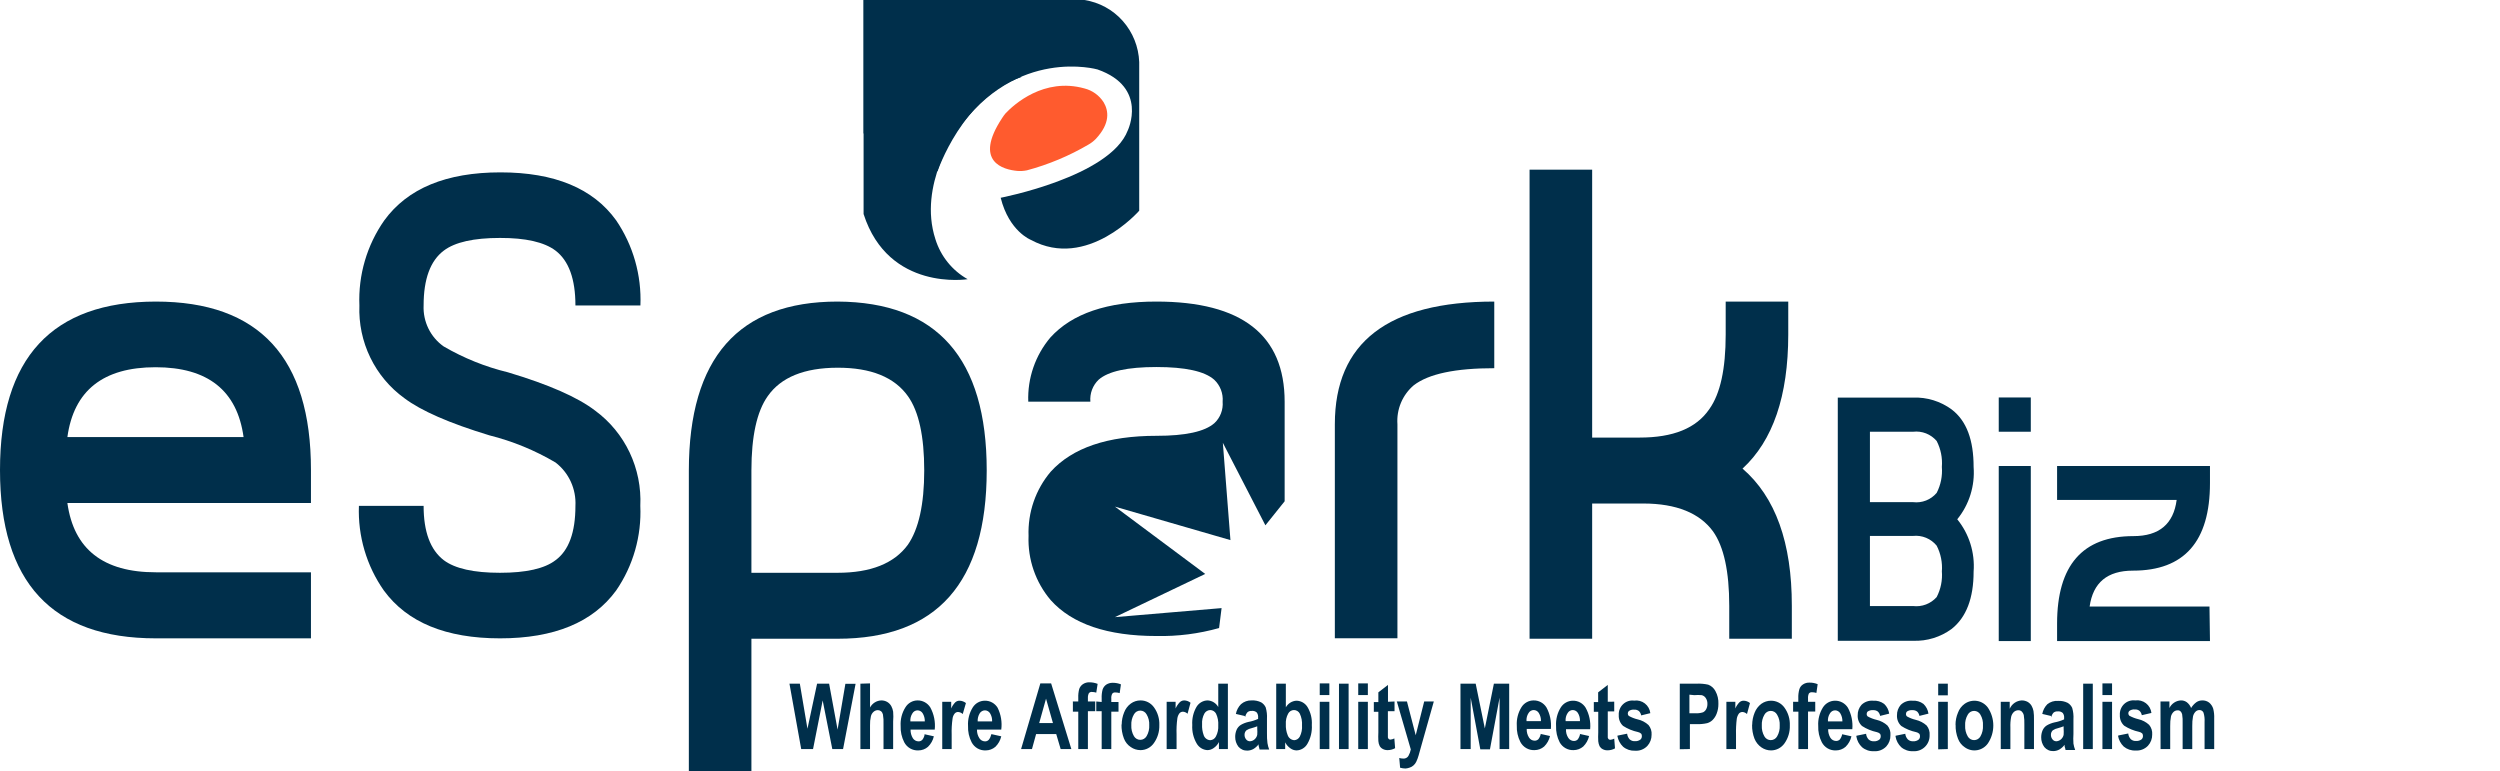 <?xml version="1.0" encoding="utf-8"?>
<svg width="175" height="54" viewBox="0 0 175 54" fill="none" xmlns="http://www.w3.org/2000/svg">
<g clip-path="url(#clip0_558_55)">
<path d="M21.767 44.684H10.904C3.635 44.684 0 40.758 0 32.904C0 25.05 3.635 21.119 10.904 21.11C18.151 21.11 21.772 25.041 21.767 32.904V35.212H4.717C5.167 38.449 7.233 40.065 10.917 40.061H21.767V44.684ZM17.05 30.595C16.601 27.336 14.547 25.706 10.89 25.706C7.224 25.706 5.167 27.336 4.717 30.595H17.05Z" fill="#002F4B"/>
<path d="M44.822 35.41C44.917 37.519 44.323 39.6 43.131 41.334C41.5 43.568 38.791 44.684 35.004 44.684C31.216 44.684 28.505 43.568 26.869 41.334C25.658 39.607 25.045 37.525 25.124 35.41H29.653C29.653 37.226 30.125 38.494 31.068 39.216C31.85 39.802 33.164 40.095 34.997 40.095C36.83 40.095 38.124 39.802 38.885 39.216C39.815 38.535 40.28 37.269 40.28 35.416C40.311 34.833 40.2 34.25 39.957 33.719C39.714 33.189 39.346 32.726 38.885 32.373C37.439 31.52 35.88 30.88 34.255 30.473C31.461 29.624 29.477 28.757 28.305 27.872C27.289 27.138 26.47 26.161 25.921 25.028C25.371 23.895 25.109 22.642 25.158 21.382C25.07 19.255 25.684 17.159 26.903 15.424C28.534 13.185 31.243 12.066 35.031 12.066C38.818 12.066 41.518 13.185 43.131 15.424C44.32 17.172 44.916 19.262 44.829 21.382H40.28C40.28 19.53 39.815 18.25 38.885 17.541C38.095 16.947 36.798 16.651 34.997 16.656C33.164 16.656 31.85 16.949 31.068 17.541C30.125 18.25 29.653 19.53 29.653 21.382C29.628 21.94 29.744 22.496 29.989 22.997C30.234 23.498 30.601 23.929 31.055 24.249C32.459 25.067 33.973 25.678 35.55 26.06C38.407 26.914 40.447 27.81 41.669 28.75C42.699 29.509 43.526 30.515 44.077 31.678C44.627 32.84 44.883 34.123 44.822 35.41Z" fill="#002F4B"/>
<path d="M58.631 21.11C51.694 21.11 48.223 25.052 48.219 32.938V54H52.599V44.712H58.631C65.585 44.712 69.065 40.787 69.07 32.938C69.074 25.089 65.594 21.146 58.631 21.11ZM63.55 38.134C62.593 39.441 60.953 40.095 58.631 40.095H52.599V32.938C52.599 30.541 52.979 28.807 53.738 27.735C54.664 26.41 56.294 25.745 58.631 25.74C60.967 25.736 62.609 26.401 63.557 27.735C64.316 28.802 64.696 30.536 64.696 32.938C64.696 35.308 64.305 37.044 63.55 38.134Z" fill="#002F4B"/>
<path d="M121.977 32.802C124.107 30.845 125.174 27.72 125.178 23.425V21.11H120.798V23.425C120.798 25.829 120.421 27.558 119.659 28.628C118.736 29.989 117.105 30.63 114.78 30.63H111.451V11.876H107.07V44.712H111.451V35.246H115.029C117.361 35.246 118.985 35.927 119.915 37.201C120.67 38.268 121.047 40.002 121.047 42.403V44.712H125.428V42.403C125.432 37.991 124.282 34.79 121.977 32.802Z" fill="#002F4B"/>
<path d="M93.439 29.697V44.678H97.82V29.697C97.784 29.184 97.868 28.67 98.066 28.197C98.264 27.723 98.57 27.304 98.959 26.973C99.997 26.169 101.877 25.774 104.599 25.774V21.11C97.159 21.11 93.439 23.972 93.439 29.697Z" fill="#002F4B"/>
<path d="M138.153 40.013C138.153 41.874 137.641 43.211 136.617 44.024C135.836 44.598 134.886 44.89 133.921 44.855H128.645V27.831H133.921C134.886 27.795 135.836 28.088 136.617 28.662C137.668 29.465 138.153 30.813 138.153 32.686C138.253 34.011 137.843 35.323 137.008 36.35C137.842 37.376 138.252 38.688 138.153 40.013ZM135.93 32.686C135.981 32.057 135.855 31.427 135.566 30.868C135.364 30.633 135.109 30.451 134.823 30.338C134.536 30.226 134.227 30.185 133.921 30.221H130.895V35.151H133.921C134.227 35.188 134.537 35.148 134.824 35.035C135.11 34.923 135.365 34.74 135.566 34.504C135.855 33.945 135.981 33.315 135.93 32.686ZM135.93 40.013C135.981 39.385 135.855 38.754 135.566 38.195C135.368 37.954 135.115 37.765 134.828 37.647C134.541 37.528 134.23 37.482 133.921 37.514H130.895V42.424H133.921C134.225 42.459 134.533 42.421 134.819 42.312C135.105 42.203 135.361 42.026 135.566 41.797C135.856 41.239 135.982 40.608 135.93 39.979V40.013ZM142.156 30.221H139.912V27.824H142.156V30.221ZM139.912 32.618H142.156V44.875H139.912V32.618ZM154.698 44.875H143.996V43.656C143.996 39.571 145.778 37.528 149.34 37.528C151.138 37.528 152.146 36.683 152.366 34.995H143.996V32.618H154.698V33.816C154.698 37.902 152.901 39.945 149.307 39.945C147.514 39.945 146.51 40.783 146.274 42.458H154.664L154.698 44.875Z" fill="#002F4B"/>
<path d="M56.084 52.434L55.262 47.858H55.989L56.522 51.011L57.196 47.858H58.038L58.631 51.072L59.177 47.864H59.892L59.015 52.434H58.261L57.587 49.029L56.913 52.434H56.084ZM60.902 47.837V49.526C60.979 49.382 61.091 49.261 61.228 49.173C61.365 49.086 61.522 49.036 61.684 49.029C61.833 49.026 61.98 49.063 62.109 49.138C62.227 49.208 62.325 49.309 62.392 49.431C62.456 49.552 62.5 49.683 62.52 49.819C62.539 50.045 62.539 50.273 62.52 50.5V52.434H61.846V50.691C61.857 50.463 61.843 50.234 61.805 50.01C61.785 49.922 61.738 49.843 61.671 49.785C61.61 49.739 61.537 49.713 61.462 49.71C61.351 49.707 61.243 49.746 61.158 49.819C61.061 49.902 60.992 50.014 60.963 50.139C60.916 50.346 60.895 50.559 60.902 50.772V52.434H60.228V47.858L60.902 47.837ZM64.697 51.392L65.37 51.542C65.307 51.822 65.164 52.077 64.959 52.277C64.772 52.44 64.533 52.529 64.285 52.529C64.084 52.538 63.883 52.49 63.708 52.389C63.532 52.287 63.389 52.138 63.295 51.957C63.115 51.604 63.029 51.21 63.045 50.813C63.019 50.358 63.134 49.905 63.376 49.519C63.464 49.372 63.587 49.25 63.734 49.164C63.882 49.078 64.048 49.032 64.218 49.029C64.398 49.025 64.575 49.069 64.733 49.154C64.891 49.24 65.025 49.366 65.121 49.519C65.379 49.992 65.488 50.534 65.431 51.072H63.739C63.733 51.285 63.79 51.496 63.901 51.678C63.944 51.744 64.002 51.798 64.07 51.836C64.138 51.874 64.214 51.894 64.292 51.896C64.342 51.897 64.392 51.888 64.438 51.87C64.484 51.851 64.527 51.823 64.562 51.787C64.646 51.68 64.701 51.554 64.724 51.419L64.697 51.392ZM64.737 50.5C64.743 50.296 64.689 50.094 64.582 49.921C64.544 49.862 64.492 49.813 64.431 49.779C64.37 49.744 64.301 49.725 64.231 49.724C64.158 49.723 64.085 49.742 64.021 49.78C63.958 49.817 63.904 49.87 63.868 49.935C63.759 50.102 63.709 50.301 63.726 50.5H64.737ZM66.631 52.434H65.957V49.124H66.584V49.594C66.651 49.431 66.75 49.283 66.873 49.158C66.955 49.086 67.061 49.047 67.17 49.049C67.332 49.054 67.487 49.112 67.615 49.213L67.392 49.982C67.304 49.898 67.19 49.848 67.069 49.839C67.024 49.838 66.98 49.846 66.939 49.864C66.899 49.882 66.862 49.908 66.833 49.941C66.746 50.046 66.692 50.174 66.678 50.309C66.625 50.679 66.605 51.053 66.617 51.426V52.434H66.631ZM69.414 51.392L70.088 51.542C70.024 51.822 69.881 52.077 69.677 52.277C69.488 52.438 69.25 52.528 69.003 52.529C68.801 52.538 68.601 52.49 68.425 52.389C68.25 52.287 68.107 52.138 68.012 51.957C67.832 51.604 67.747 51.21 67.763 50.813C67.736 50.358 67.852 49.905 68.093 49.519C68.183 49.376 68.307 49.257 68.454 49.175C68.602 49.093 68.767 49.05 68.935 49.049C69.114 49.045 69.291 49.088 69.448 49.174C69.605 49.26 69.738 49.386 69.832 49.54C70.067 50.013 70.157 50.547 70.088 51.072H68.389C68.382 51.287 68.441 51.498 68.558 51.678C68.6 51.744 68.658 51.798 68.726 51.837C68.794 51.874 68.871 51.895 68.949 51.896C68.998 51.898 69.047 51.889 69.092 51.87C69.137 51.851 69.178 51.823 69.212 51.787C69.298 51.681 69.356 51.554 69.38 51.419L69.414 51.392ZM69.448 50.5C69.459 50.296 69.407 50.094 69.299 49.921C69.261 49.862 69.209 49.813 69.148 49.779C69.087 49.744 69.019 49.725 68.949 49.724C68.874 49.724 68.801 49.744 68.737 49.781C68.672 49.818 68.617 49.87 68.578 49.935C68.475 50.104 68.426 50.301 68.437 50.5H69.448ZM75.021 52.434H74.246L73.936 51.385H72.527L72.238 52.434H71.476L72.824 47.837H73.579L74.994 52.434H75.021ZM73.707 50.616L73.222 48.906L72.743 50.616H73.707ZM75.095 49.104H75.479V48.852C75.469 48.641 75.492 48.429 75.546 48.225C75.595 48.09 75.684 47.973 75.803 47.892C75.94 47.8 76.103 47.754 76.268 47.762C76.461 47.762 76.653 47.799 76.834 47.871L76.739 48.484C76.639 48.452 76.534 48.436 76.429 48.437C76.39 48.432 76.35 48.438 76.314 48.454C76.277 48.469 76.245 48.494 76.22 48.525C76.169 48.631 76.146 48.748 76.153 48.865V49.104H76.665V49.785H76.153V52.434H75.479V49.819H75.102V49.138L75.095 49.104ZM76.739 49.104V49.785H77.117V52.434H77.791V49.819H78.296V49.138H77.791V48.9C77.779 48.782 77.802 48.663 77.858 48.559C77.882 48.527 77.914 48.502 77.951 48.487C77.987 48.471 78.028 48.466 78.067 48.471C78.172 48.47 78.277 48.486 78.377 48.518L78.465 47.905C78.285 47.832 78.092 47.795 77.898 47.796C77.734 47.79 77.572 47.836 77.433 47.926C77.318 48.008 77.231 48.125 77.184 48.26C77.13 48.464 77.107 48.675 77.117 48.886V49.138L76.739 49.104ZM78.519 50.718C78.52 50.428 78.578 50.141 78.687 49.873C78.78 49.622 78.944 49.404 79.159 49.247C79.356 49.105 79.591 49.029 79.833 49.029C80.018 49.027 80.202 49.071 80.367 49.156C80.533 49.242 80.675 49.366 80.783 49.519C81.041 49.879 81.171 50.315 81.153 50.759C81.167 51.207 81.034 51.647 80.776 52.011C80.67 52.165 80.529 52.291 80.365 52.377C80.201 52.464 80.018 52.509 79.833 52.509C79.592 52.508 79.357 52.435 79.159 52.297C78.937 52.153 78.767 51.941 78.673 51.691C78.555 51.381 78.498 51.05 78.505 50.718H78.519ZM79.192 50.765C79.178 51.032 79.241 51.297 79.374 51.528C79.419 51.607 79.484 51.673 79.562 51.719C79.64 51.765 79.729 51.789 79.819 51.789C79.909 51.789 79.998 51.765 80.076 51.719C80.154 51.673 80.219 51.607 80.264 51.528C80.399 51.295 80.462 51.028 80.446 50.759C80.461 50.496 80.398 50.235 80.264 50.01C80.221 49.928 80.156 49.861 80.078 49.813C80 49.766 79.91 49.741 79.819 49.741C79.728 49.741 79.638 49.766 79.56 49.813C79.482 49.861 79.418 49.928 79.374 50.01C79.24 50.237 79.177 50.501 79.192 50.765ZM82.34 52.434H81.666V49.124H82.292V49.594C82.362 49.432 82.46 49.285 82.582 49.158C82.665 49.076 82.776 49.029 82.892 49.029C83.054 49.031 83.211 49.089 83.337 49.192L83.128 49.962C83.042 49.879 82.93 49.828 82.811 49.819C82.766 49.818 82.721 49.827 82.68 49.844C82.638 49.862 82.6 49.888 82.569 49.921C82.486 50.028 82.433 50.155 82.414 50.289C82.364 50.659 82.346 51.032 82.36 51.406V52.434H82.34ZM85.952 52.434H85.325V51.943C85.24 52.114 85.112 52.26 84.954 52.366C84.828 52.456 84.678 52.506 84.523 52.509C84.369 52.502 84.219 52.456 84.087 52.375C83.955 52.294 83.845 52.181 83.768 52.046C83.54 51.655 83.431 51.205 83.458 50.752C83.43 50.304 83.535 49.858 83.761 49.472C83.843 49.338 83.957 49.227 84.093 49.15C84.228 49.072 84.381 49.031 84.537 49.029C84.689 49.037 84.837 49.083 84.966 49.164C85.096 49.245 85.203 49.358 85.278 49.492V47.858H85.952V52.434ZM84.146 50.697C84.131 50.959 84.17 51.221 84.26 51.467C84.293 51.565 84.354 51.65 84.436 51.712C84.518 51.774 84.616 51.81 84.718 51.814C84.802 51.809 84.883 51.782 84.953 51.736C85.023 51.689 85.079 51.624 85.116 51.548C85.239 51.312 85.295 51.046 85.278 50.779C85.297 50.495 85.244 50.212 85.123 49.955C85.083 49.88 85.024 49.816 84.951 49.772C84.879 49.728 84.796 49.704 84.712 49.703C84.629 49.706 84.549 49.73 84.478 49.773C84.407 49.816 84.349 49.876 84.307 49.948C84.184 50.177 84.127 50.437 84.146 50.697ZM87.124 50.118L86.511 49.975C86.56 49.718 86.684 49.48 86.868 49.294C87.073 49.114 87.338 49.019 87.609 49.029C87.842 49.015 88.074 49.062 88.283 49.165C88.422 49.248 88.533 49.371 88.6 49.519C88.674 49.776 88.704 50.043 88.688 50.309V51.337C88.683 51.565 88.694 51.792 88.722 52.018C88.746 52.172 88.787 52.323 88.843 52.468H88.169C88.169 52.407 88.128 52.318 88.102 52.202V52.1C88.002 52.236 87.876 52.35 87.731 52.434C87.602 52.504 87.459 52.541 87.313 52.543C87.194 52.547 87.076 52.525 86.968 52.476C86.859 52.428 86.763 52.355 86.686 52.264C86.539 52.068 86.461 51.828 86.464 51.583C86.462 51.409 86.496 51.237 86.565 51.079C86.628 50.941 86.728 50.826 86.855 50.745C87.023 50.647 87.205 50.576 87.394 50.534C87.626 50.492 87.853 50.421 88.068 50.323V50.234C88.082 50.106 88.049 49.977 87.973 49.873C87.924 49.83 87.866 49.798 87.803 49.779C87.74 49.76 87.674 49.755 87.609 49.764C87.507 49.757 87.406 49.788 87.326 49.853C87.244 49.945 87.188 50.058 87.165 50.18L87.124 50.118ZM88.027 50.834C87.893 50.886 87.755 50.931 87.616 50.97C87.487 50.995 87.363 51.046 87.252 51.12C87.209 51.159 87.174 51.207 87.151 51.261C87.128 51.315 87.116 51.374 87.118 51.433C87.114 51.549 87.153 51.663 87.225 51.753C87.256 51.795 87.297 51.83 87.344 51.854C87.391 51.877 87.443 51.889 87.495 51.889C87.627 51.883 87.752 51.827 87.845 51.732C87.926 51.652 87.982 51.551 88.007 51.44C88.018 51.297 88.018 51.153 88.007 51.011V50.834H88.027ZM89.335 52.434V47.858H90.009V49.512C90.084 49.378 90.191 49.266 90.32 49.185C90.45 49.104 90.598 49.057 90.75 49.049C90.906 49.051 91.058 49.093 91.194 49.17C91.329 49.248 91.443 49.358 91.525 49.492C91.75 49.871 91.856 50.31 91.828 50.752C91.857 51.211 91.749 51.669 91.518 52.066C91.442 52.202 91.332 52.315 91.2 52.396C91.068 52.477 90.918 52.523 90.763 52.529C90.609 52.527 90.458 52.477 90.332 52.386C90.175 52.279 90.048 52.134 89.962 51.964V52.434H89.335ZM90.009 50.697C89.996 50.958 90.04 51.218 90.137 51.46C90.171 51.559 90.234 51.645 90.316 51.708C90.399 51.771 90.498 51.808 90.602 51.814C90.682 51.809 90.759 51.782 90.826 51.738C90.893 51.694 90.948 51.634 90.986 51.562C91.108 51.321 91.162 51.05 91.141 50.779C91.16 50.495 91.107 50.212 90.986 49.955C90.947 49.879 90.889 49.816 90.817 49.771C90.745 49.727 90.662 49.703 90.578 49.703C90.494 49.703 90.411 49.727 90.339 49.771C90.267 49.816 90.209 49.879 90.17 49.955C90.047 50.184 89.99 50.444 90.009 50.704V50.697ZM92.381 48.654V47.837H93.055V48.654H92.381ZM92.381 52.434V49.124H93.055V52.434H92.381ZM93.729 52.434V47.858H94.403V52.434H93.729ZM95.076 48.654V47.837H95.75V48.654H95.076ZM95.076 52.434V49.124H95.75V52.434H95.076ZM97.617 49.104V49.785H97.152V51.147C97.152 51.419 97.152 51.576 97.152 51.623C97.161 51.665 97.183 51.703 97.213 51.732C97.245 51.76 97.285 51.775 97.327 51.773C97.424 51.764 97.517 51.736 97.604 51.691L97.658 52.373C97.495 52.464 97.311 52.51 97.125 52.509C97.01 52.51 96.896 52.482 96.795 52.427C96.705 52.381 96.63 52.31 96.579 52.223C96.525 52.114 96.493 51.996 96.485 51.875C96.474 51.669 96.474 51.462 96.485 51.256V49.826H96.168V49.145H96.485V48.464L97.159 47.946V49.124L97.617 49.104ZM97.765 49.104H98.487L99.1 51.467L99.693 49.104H100.367L99.464 52.304L99.302 52.883C99.259 53.038 99.203 53.188 99.133 53.333C99.087 53.426 99.023 53.51 98.945 53.578C98.871 53.646 98.784 53.697 98.689 53.728C98.594 53.764 98.494 53.787 98.392 53.796C98.262 53.794 98.133 53.776 98.008 53.741L97.947 53.06C98.042 53.086 98.139 53.099 98.237 53.101C98.306 53.105 98.375 53.09 98.437 53.057C98.499 53.025 98.551 52.977 98.588 52.917C98.669 52.776 98.726 52.622 98.756 52.461L97.786 49.124L97.765 49.104ZM102.233 52.434V47.858H103.298L103.938 50.99L104.572 47.858H105.643V52.434H104.97V48.838L104.296 52.454H103.622L102.948 48.838V52.434H102.233ZM107.827 51.371L108.501 51.521C108.437 51.801 108.294 52.057 108.09 52.257C107.902 52.419 107.663 52.508 107.416 52.509C107.214 52.518 107.014 52.469 106.838 52.368C106.663 52.267 106.52 52.117 106.425 51.937C106.246 51.584 106.16 51.189 106.176 50.793C106.149 50.337 106.265 49.885 106.506 49.499C106.596 49.355 106.721 49.237 106.868 49.155C107.015 49.073 107.18 49.03 107.348 49.029C107.528 49.025 107.705 49.069 107.864 49.154C108.022 49.24 108.155 49.366 108.251 49.519C108.501 49.979 108.608 50.502 108.561 51.024H106.87C106.86 51.238 106.917 51.45 107.032 51.63C107.074 51.696 107.132 51.751 107.2 51.789C107.268 51.827 107.345 51.847 107.423 51.848C107.472 51.85 107.522 51.841 107.569 51.822C107.615 51.803 107.657 51.775 107.692 51.739C107.773 51.631 107.829 51.505 107.854 51.371H107.827ZM107.867 50.479C107.874 50.275 107.82 50.074 107.712 49.901C107.674 49.841 107.622 49.793 107.561 49.758C107.5 49.724 107.432 49.705 107.362 49.703C107.288 49.703 107.216 49.722 107.152 49.759C107.088 49.796 107.035 49.85 106.998 49.914C106.889 50.081 106.839 50.28 106.856 50.479H107.867ZM110.563 51.371L111.237 51.521C111.173 51.801 111.03 52.057 110.826 52.257C110.637 52.418 110.399 52.507 110.152 52.509C109.954 52.517 109.758 52.471 109.586 52.373C109.413 52.276 109.271 52.132 109.175 51.957C108.995 51.604 108.909 51.21 108.925 50.813C108.899 50.358 109.014 49.905 109.256 49.519C109.346 49.376 109.47 49.258 109.617 49.176C109.765 49.094 109.93 49.05 110.098 49.049C110.277 49.045 110.454 49.088 110.611 49.174C110.768 49.26 110.9 49.386 110.994 49.54C111.249 49.997 111.359 50.522 111.311 51.045H109.62C109.607 51.259 109.664 51.472 109.781 51.651C109.824 51.717 109.881 51.771 109.95 51.809C110.018 51.847 110.094 51.868 110.172 51.868C110.222 51.87 110.272 51.861 110.318 51.842C110.365 51.824 110.407 51.795 110.442 51.76C110.523 51.651 110.578 51.525 110.603 51.392L110.563 51.371ZM110.597 50.479C110.608 50.276 110.556 50.073 110.448 49.901C110.41 49.841 110.358 49.793 110.297 49.758C110.236 49.724 110.168 49.705 110.098 49.703C110.024 49.703 109.952 49.722 109.888 49.759C109.824 49.796 109.771 49.85 109.734 49.914C109.625 50.081 109.575 50.28 109.593 50.479H110.597ZM112.996 49.117V49.798H112.544V51.16C112.544 51.433 112.544 51.589 112.544 51.637C112.556 51.677 112.577 51.715 112.605 51.746C112.637 51.772 112.678 51.787 112.72 51.787C112.816 51.778 112.91 51.75 112.996 51.705L113.05 52.386C112.887 52.478 112.704 52.525 112.517 52.522C112.402 52.524 112.288 52.496 112.187 52.441C112.097 52.395 112.023 52.324 111.971 52.236C111.921 52.127 111.889 52.009 111.877 51.889C111.866 51.683 111.866 51.476 111.877 51.269V49.826H111.567V49.145H111.87V48.464L112.544 47.946V49.124L112.996 49.117ZM113.225 51.494L113.899 51.358C113.913 51.505 113.975 51.644 114.074 51.753C114.124 51.798 114.183 51.834 114.246 51.856C114.31 51.878 114.378 51.887 114.445 51.882C114.588 51.893 114.73 51.849 114.842 51.76C114.873 51.728 114.896 51.691 114.911 51.65C114.926 51.609 114.933 51.565 114.93 51.521C114.934 51.463 114.917 51.405 114.883 51.358C114.818 51.299 114.739 51.259 114.654 51.242C114.285 51.163 113.934 51.018 113.616 50.813C113.513 50.719 113.433 50.603 113.38 50.473C113.328 50.344 113.305 50.204 113.313 50.064C113.303 49.922 113.326 49.779 113.378 49.646C113.43 49.513 113.51 49.394 113.613 49.296C113.716 49.198 113.839 49.125 113.974 49.081C114.108 49.037 114.251 49.024 114.391 49.043C114.522 49.023 114.657 49.031 114.785 49.065C114.914 49.099 115.035 49.159 115.14 49.241C115.246 49.323 115.334 49.425 115.4 49.542C115.465 49.659 115.507 49.788 115.523 49.921L114.883 50.078C114.863 49.964 114.809 49.859 114.728 49.778C114.637 49.704 114.521 49.668 114.404 49.676C114.269 49.66 114.133 49.694 114.02 49.771C113.996 49.793 113.976 49.821 113.963 49.851C113.951 49.882 113.945 49.915 113.946 49.948C113.945 49.979 113.95 50.009 113.962 50.037C113.974 50.066 113.991 50.091 114.013 50.112C114.21 50.223 114.421 50.306 114.64 50.357C114.921 50.42 115.182 50.556 115.395 50.752C115.473 50.845 115.533 50.954 115.57 51.071C115.607 51.187 115.621 51.31 115.611 51.433C115.615 51.723 115.509 52.003 115.314 52.216C115.202 52.333 115.067 52.423 114.916 52.481C114.766 52.539 114.605 52.562 114.445 52.55C114.144 52.564 113.848 52.465 113.616 52.27C113.408 52.07 113.268 51.807 113.218 51.521L113.225 51.494ZM117.585 52.447V47.858H118.724C119.009 47.842 119.294 47.865 119.573 47.926C119.791 48.007 119.971 48.167 120.079 48.375C120.23 48.649 120.302 48.961 120.288 49.274C120.291 49.507 120.25 49.738 120.166 49.955C120.102 50.127 120.001 50.283 119.87 50.411C119.765 50.511 119.638 50.583 119.499 50.622C119.256 50.676 119.007 50.699 118.758 50.691H118.293V52.434L117.585 52.447ZM118.259 48.627V49.928H118.65C118.841 49.942 119.033 49.919 119.216 49.86C119.312 49.811 119.39 49.732 119.438 49.635C119.494 49.523 119.522 49.399 119.519 49.274C119.525 49.129 119.485 48.986 119.405 48.865C119.34 48.763 119.239 48.69 119.122 48.661C118.949 48.644 118.775 48.644 118.603 48.661L118.259 48.627ZM121.521 52.434H120.847V49.124H121.474V49.594C121.541 49.431 121.64 49.283 121.763 49.158C121.843 49.087 121.947 49.048 122.053 49.049C122.215 49.052 122.372 49.109 122.498 49.213L122.289 49.982C122.204 49.898 122.091 49.848 121.972 49.839C121.927 49.839 121.882 49.847 121.841 49.865C121.799 49.883 121.761 49.908 121.73 49.941C121.65 50.05 121.597 50.176 121.575 50.309C121.529 50.679 121.511 51.053 121.521 51.426V52.434ZM122.653 50.738C122.655 50.448 122.712 50.162 122.821 49.894C122.917 49.644 123.081 49.427 123.293 49.267C123.49 49.126 123.726 49.05 123.967 49.049C124.153 49.048 124.336 49.091 124.502 49.177C124.667 49.262 124.81 49.387 124.917 49.54C125.175 49.899 125.306 50.336 125.288 50.779C125.304 51.226 125.173 51.667 124.917 52.032C124.81 52.184 124.669 52.309 124.505 52.396C124.341 52.482 124.159 52.528 123.974 52.529C123.733 52.529 123.499 52.455 123.3 52.318C123.083 52.168 122.915 51.957 122.815 51.712C122.696 51.402 122.639 51.071 122.646 50.738H122.653ZM123.327 50.786C123.312 51.053 123.376 51.318 123.509 51.548C123.554 51.628 123.618 51.694 123.696 51.739C123.775 51.785 123.863 51.809 123.954 51.809C124.044 51.809 124.133 51.785 124.211 51.739C124.289 51.694 124.354 51.628 124.398 51.548C124.533 51.316 124.596 51.048 124.58 50.779C124.596 50.517 124.532 50.255 124.398 50.03C124.355 49.949 124.291 49.881 124.213 49.834C124.134 49.787 124.045 49.762 123.954 49.762C123.862 49.762 123.773 49.787 123.695 49.834C123.616 49.881 123.552 49.949 123.509 50.03C123.375 50.258 123.311 50.521 123.327 50.786ZM125.51 49.124H125.881V48.872C125.873 48.661 125.898 48.45 125.955 48.246C125.997 48.108 126.085 47.99 126.205 47.912C126.342 47.82 126.505 47.775 126.67 47.783C126.863 47.781 127.056 47.818 127.236 47.892L127.148 48.505C127.048 48.473 126.943 48.457 126.838 48.457C126.798 48.453 126.757 48.459 126.719 48.474C126.682 48.49 126.648 48.514 126.622 48.545C126.573 48.652 126.553 48.769 126.562 48.886V49.124H127.067V49.805H126.562V52.434H125.888V49.819H125.517V49.138L125.51 49.124ZM128.927 51.392L129.601 51.542C129.537 51.822 129.395 52.077 129.19 52.277C129.002 52.44 128.763 52.529 128.516 52.529C128.314 52.538 128.114 52.49 127.938 52.389C127.763 52.287 127.62 52.138 127.525 51.957C127.346 51.604 127.26 51.21 127.276 50.813C127.249 50.358 127.365 49.905 127.606 49.519C127.697 49.376 127.821 49.258 127.968 49.176C128.115 49.094 128.281 49.05 128.449 49.049C128.628 49.046 128.806 49.089 128.964 49.175C129.122 49.261 129.256 49.386 129.352 49.54C129.601 49.999 129.709 50.523 129.662 51.045H127.97C127.964 51.258 128.02 51.469 128.132 51.651C128.175 51.716 128.233 51.77 128.301 51.809C128.369 51.846 128.445 51.867 128.523 51.868C128.573 51.87 128.622 51.861 128.669 51.842C128.715 51.824 128.757 51.795 128.792 51.76C128.873 51.651 128.929 51.525 128.954 51.392H128.927ZM128.968 50.5C128.974 50.296 128.92 50.094 128.813 49.921C128.774 49.862 128.723 49.813 128.661 49.779C128.6 49.744 128.532 49.725 128.462 49.724C128.388 49.723 128.316 49.742 128.252 49.78C128.188 49.817 128.135 49.87 128.098 49.935C127.989 50.102 127.939 50.301 127.957 50.5H128.968ZM129.951 51.501L130.625 51.365C130.64 51.512 130.701 51.651 130.801 51.76C130.851 51.805 130.909 51.84 130.973 51.863C131.037 51.885 131.104 51.894 131.171 51.889C131.312 51.9 131.452 51.856 131.562 51.766C131.592 51.735 131.616 51.698 131.631 51.657C131.646 51.616 131.652 51.572 131.65 51.528C131.654 51.47 131.637 51.412 131.603 51.365C131.54 51.306 131.463 51.267 131.38 51.249C131.011 51.171 130.659 51.026 130.342 50.82C130.24 50.726 130.159 50.61 130.107 50.48C130.054 50.35 130.031 50.211 130.039 50.071C130.032 49.803 130.126 49.543 130.302 49.342C130.408 49.237 130.535 49.157 130.675 49.107C130.814 49.056 130.963 49.037 131.111 49.049C131.389 49.027 131.667 49.107 131.892 49.274C132.083 49.454 132.207 49.694 132.243 49.955L131.609 50.112C131.59 49.998 131.536 49.893 131.454 49.812C131.36 49.739 131.243 49.703 131.124 49.71C130.989 49.697 130.854 49.73 130.74 49.805C130.716 49.828 130.698 49.856 130.685 49.886C130.672 49.916 130.666 49.949 130.666 49.982C130.665 50.013 130.67 50.043 130.682 50.072C130.693 50.1 130.711 50.125 130.733 50.146C130.932 50.258 131.145 50.34 131.367 50.391C131.647 50.456 131.907 50.592 132.121 50.786C132.278 50.976 132.353 51.221 132.33 51.467C132.338 51.756 132.234 52.037 132.041 52.25C131.929 52.367 131.793 52.457 131.643 52.515C131.493 52.573 131.332 52.596 131.171 52.584C130.87 52.6 130.574 52.5 130.342 52.304C130.132 52.106 129.992 51.842 129.945 51.555L129.951 51.501ZM132.694 51.501L133.368 51.365C133.384 51.513 133.448 51.652 133.55 51.76C133.6 51.805 133.659 51.84 133.722 51.863C133.786 51.885 133.854 51.894 133.921 51.889C134.062 51.9 134.202 51.856 134.312 51.766C134.342 51.735 134.365 51.698 134.381 51.657C134.396 51.616 134.402 51.572 134.399 51.528C134.403 51.47 134.387 51.412 134.352 51.365C134.29 51.306 134.213 51.267 134.13 51.249C133.761 51.171 133.409 51.026 133.092 50.82C132.989 50.726 132.909 50.61 132.856 50.48C132.804 50.35 132.781 50.211 132.789 50.071C132.782 49.803 132.876 49.543 133.051 49.342C133.158 49.237 133.285 49.157 133.424 49.107C133.564 49.056 133.712 49.037 133.86 49.049C134.139 49.027 134.416 49.107 134.642 49.274C134.832 49.454 134.956 49.694 134.992 49.955L134.359 50.112C134.34 49.998 134.285 49.893 134.204 49.812C134.109 49.739 133.992 49.703 133.874 49.71C133.739 49.697 133.603 49.73 133.49 49.805C133.466 49.828 133.447 49.856 133.435 49.886C133.422 49.916 133.415 49.949 133.415 49.982C133.414 50.013 133.42 50.043 133.431 50.072C133.443 50.1 133.461 50.125 133.483 50.146C133.679 50.257 133.89 50.34 134.11 50.391C134.39 50.457 134.649 50.593 134.864 50.786C135.02 50.976 135.096 51.221 135.073 51.467C135.077 51.619 135.05 51.771 134.992 51.912C134.935 52.053 134.849 52.18 134.739 52.286C134.63 52.391 134.5 52.472 134.358 52.523C134.216 52.575 134.065 52.595 133.914 52.584C133.613 52.6 133.317 52.5 133.085 52.304C132.875 52.106 132.735 51.842 132.688 51.555L132.694 51.501ZM135.673 48.675V47.858H136.347V48.675H135.673ZM135.673 52.454V49.124H136.347V52.434L135.673 52.454ZM136.886 50.738C136.885 50.448 136.942 50.161 137.055 49.894C137.145 49.641 137.31 49.423 137.526 49.267C137.779 49.088 138.092 49.016 138.397 49.066C138.702 49.117 138.975 49.287 139.157 49.54C139.401 49.908 139.532 50.342 139.532 50.786C139.532 51.23 139.401 51.663 139.157 52.032C138.981 52.285 138.712 52.457 138.41 52.511C138.108 52.565 137.798 52.495 137.546 52.318C137.325 52.173 137.155 51.961 137.061 51.712C136.94 51.403 136.882 51.071 136.893 50.738H136.886ZM137.56 50.786C137.545 51.053 137.609 51.318 137.742 51.548C137.787 51.628 137.851 51.694 137.93 51.739C138.008 51.785 138.096 51.809 138.187 51.809C138.277 51.809 138.366 51.785 138.444 51.739C138.522 51.694 138.587 51.628 138.631 51.548C138.764 51.315 138.825 51.047 138.807 50.779C138.824 50.517 138.763 50.256 138.631 50.03C138.588 49.949 138.524 49.881 138.446 49.834C138.367 49.787 138.278 49.762 138.187 49.762C138.096 49.762 138.006 49.787 137.928 49.834C137.849 49.881 137.785 49.949 137.742 50.03C137.608 50.258 137.544 50.521 137.56 50.786ZM142.378 52.434H141.705V50.731C141.713 50.504 141.699 50.276 141.664 50.05C141.64 49.957 141.591 49.873 141.523 49.805C141.458 49.747 141.374 49.715 141.287 49.717C141.17 49.716 141.056 49.76 140.97 49.839C140.877 49.93 140.811 50.046 140.781 50.173C140.734 50.424 140.716 50.68 140.727 50.936V52.434H140.053V49.124H140.68V49.615C140.753 49.447 140.87 49.304 141.019 49.201C141.168 49.097 141.342 49.038 141.523 49.029C141.666 49.028 141.807 49.063 141.934 49.131C142.047 49.196 142.143 49.29 142.21 49.404C142.274 49.518 142.319 49.642 142.345 49.771C142.373 49.967 142.385 50.166 142.378 50.364V52.407V52.434ZM143.571 50.118L142.958 49.975C143.007 49.718 143.131 49.48 143.315 49.294C143.527 49.125 143.794 49.042 144.063 49.063C144.296 49.049 144.528 49.096 144.737 49.199C144.876 49.282 144.987 49.405 145.054 49.553C145.128 49.809 145.158 50.077 145.141 50.343V51.371C145.125 51.598 145.125 51.826 145.141 52.052C145.166 52.206 145.207 52.357 145.263 52.502H144.589C144.589 52.441 144.548 52.352 144.521 52.236V52.134C144.422 52.27 144.296 52.384 144.151 52.468C144.022 52.538 143.879 52.575 143.733 52.577C143.614 52.581 143.496 52.559 143.388 52.51C143.279 52.462 143.183 52.389 143.106 52.297C142.959 52.102 142.881 51.862 142.884 51.617C142.882 51.443 142.916 51.271 142.985 51.113C143.048 50.975 143.148 50.86 143.275 50.779C143.443 50.681 143.625 50.61 143.814 50.568C144.046 50.526 144.273 50.455 144.488 50.357V50.268C144.503 50.14 144.469 50.011 144.393 49.907C144.344 49.864 144.286 49.832 144.223 49.813C144.16 49.794 144.094 49.789 144.03 49.798C143.927 49.791 143.826 49.822 143.746 49.887C143.664 49.979 143.608 50.092 143.585 50.214L143.571 50.118ZM144.474 50.834C144.34 50.886 144.202 50.931 144.063 50.97C143.933 50.995 143.81 51.046 143.699 51.12C143.656 51.159 143.621 51.207 143.598 51.261C143.575 51.315 143.563 51.374 143.565 51.433C143.561 51.549 143.599 51.663 143.672 51.753C143.703 51.795 143.744 51.83 143.791 51.854C143.838 51.877 143.89 51.889 143.942 51.889C144.074 51.883 144.199 51.827 144.292 51.732C144.373 51.652 144.429 51.551 144.454 51.44C144.465 51.297 144.465 51.153 144.454 51.011V50.834H144.474ZM145.822 52.434V47.858H146.496V52.434H145.822ZM147.17 48.654V47.837H147.844V48.654H147.17ZM147.17 52.434V49.124H147.844V52.434H147.17ZM148.302 51.48L148.976 51.344C148.99 51.492 149.052 51.63 149.151 51.739C149.201 51.785 149.26 51.82 149.323 51.842C149.387 51.864 149.455 51.873 149.522 51.868C149.665 51.879 149.807 51.836 149.92 51.746C149.95 51.715 149.973 51.677 149.988 51.636C150.003 51.595 150.01 51.551 150.007 51.508C150.008 51.45 149.991 51.393 149.96 51.344C149.896 51.285 149.816 51.245 149.731 51.228C149.362 51.149 149.011 51.004 148.693 50.799C148.59 50.705 148.51 50.589 148.457 50.46C148.405 50.33 148.382 50.19 148.39 50.05C148.381 49.908 148.403 49.765 148.455 49.632C148.507 49.5 148.587 49.38 148.69 49.282C148.793 49.185 148.916 49.111 149.051 49.068C149.185 49.024 149.328 49.011 149.468 49.029C149.6 49.01 149.734 49.017 149.862 49.052C149.991 49.086 150.112 49.145 150.217 49.227C150.323 49.309 150.411 49.411 150.477 49.528C150.542 49.645 150.584 49.774 150.6 49.907L149.926 50.064C149.907 49.95 149.853 49.845 149.771 49.764C149.68 49.69 149.564 49.654 149.448 49.662C149.313 49.647 149.176 49.681 149.064 49.758C149.038 49.779 149.018 49.806 149.004 49.837C148.99 49.868 148.983 49.901 148.983 49.935C148.984 49.996 149.008 50.054 149.05 50.098C149.25 50.207 149.463 50.29 149.684 50.343C149.965 50.406 150.225 50.542 150.438 50.738C150.517 50.832 150.576 50.94 150.613 51.057C150.65 51.174 150.664 51.297 150.654 51.419C150.659 51.709 150.553 51.99 150.358 52.202C150.246 52.319 150.11 52.41 149.96 52.467C149.81 52.525 149.648 52.548 149.488 52.536C149.187 52.551 148.891 52.451 148.659 52.257C148.451 52.056 148.312 51.794 148.262 51.508L148.302 51.48ZM151.234 49.104H151.86V49.56C151.934 49.408 152.047 49.279 152.187 49.186C152.326 49.092 152.488 49.038 152.656 49.029C152.808 49.022 152.957 49.068 153.08 49.158C153.213 49.262 153.316 49.401 153.377 49.56C153.471 49.404 153.595 49.267 153.741 49.158C153.863 49.073 154.009 49.028 154.158 49.029C154.33 49.023 154.499 49.076 154.637 49.179C154.774 49.292 154.875 49.443 154.927 49.615C154.981 49.837 155.004 50.066 154.994 50.295V52.434H154.32V50.527C154.334 50.311 154.309 50.094 154.246 49.887C154.223 49.831 154.183 49.783 154.133 49.751C154.082 49.718 154.023 49.701 153.963 49.703C153.862 49.702 153.766 49.742 153.693 49.812C153.603 49.904 153.539 50.019 153.511 50.146C153.47 50.37 153.452 50.598 153.458 50.827V52.434H152.784V50.629C152.794 50.42 152.782 50.21 152.75 50.003C152.733 49.922 152.693 49.849 152.635 49.792C152.608 49.767 152.576 49.748 152.541 49.736C152.506 49.725 152.47 49.72 152.433 49.724C152.328 49.721 152.227 49.761 152.15 49.833C152.063 49.918 152 50.027 151.968 50.146C151.926 50.37 151.908 50.598 151.914 50.827V52.434H151.24L151.234 49.104Z" fill="#002F4B"/>
<path d="M78.044 43.2L84.366 40.176L78.044 35.464L86.131 37.807L85.599 30.997L88.578 36.772L89.925 35.09V28.123C89.925 23.448 86.931 21.11 80.942 21.11C77.519 21.11 75.048 21.947 73.529 23.622C72.472 24.87 71.918 26.475 71.979 28.117H76.326C76.302 27.833 76.341 27.547 76.441 27.28C76.542 27.014 76.7 26.774 76.905 26.578C77.579 25.988 78.927 25.692 80.949 25.692C82.971 25.692 84.319 25.985 84.992 26.578C85.201 26.773 85.362 27.014 85.465 27.282C85.568 27.549 85.609 27.837 85.585 28.123C85.608 28.401 85.567 28.681 85.467 28.94C85.367 29.2 85.209 29.433 85.006 29.622C84.332 30.214 82.984 30.507 80.962 30.507C77.539 30.507 75.068 31.344 73.549 33.02C72.492 34.268 71.939 35.872 71.999 37.514C71.936 39.156 72.49 40.761 73.549 42.008C75.05 43.683 77.521 44.521 80.962 44.521C82.439 44.551 83.913 44.363 85.336 43.963L85.511 42.567L78.044 43.2Z" fill="#002F4B"/>
<path d="M75.904 0H60.451V14.981C62.197 20.429 67.736 19.544 67.736 19.544C66.657 18.937 65.849 17.935 65.479 16.745C64.239 12.938 67.008 9.132 67.008 9.132C71.166 3.241 76.827 4.862 76.827 4.862C80.399 6.115 78.943 9.132 78.943 9.132C77.703 12.373 70.048 13.844 70.048 13.844C70.634 16.2 72.164 16.792 72.164 16.792C76.099 18.931 79.745 14.75 79.745 14.75V4.345C79.705 3.282 79.3 2.266 78.599 1.473C77.898 0.68 76.945 0.159 75.904 0V0Z" fill="#002F4B"/>
<path d="M65.404 0H60.451V9.356C61.52 8.38 62.694 7.526 63.949 6.81L64.023 6.735V6.701C63.585 4.862 65.404 0 65.404 0Z" fill="#002F4B"/>
<path d="M64.019 6.735C64.067 7.109 64.518 10.405 65.623 12.005C65.623 12.005 67.369 6.776 71.527 5.38C71.527 5.38 68.427 4.501 64.019 6.735Z" fill="#002F4B"/>
<path d="M70.378 7.947C70.957 7.327 73.073 5.4 75.911 6.19C76.466 6.329 76.949 6.677 77.258 7.164C77.602 7.749 77.737 8.628 76.699 9.731C76.553 9.88 76.388 10.008 76.207 10.112C74.852 10.909 73.397 11.518 71.881 11.924C71.659 11.969 71.432 11.983 71.207 11.964C70.257 11.876 68.12 11.345 70.142 8.274C70.213 8.16 70.292 8.05 70.378 7.947Z" fill="#FF5B2E"/>
</g>
<defs>
<clipPath id="clip0_558_55">
<rect width="175" height="54" fill="white"/>
</clipPath>
</defs>
</svg>
